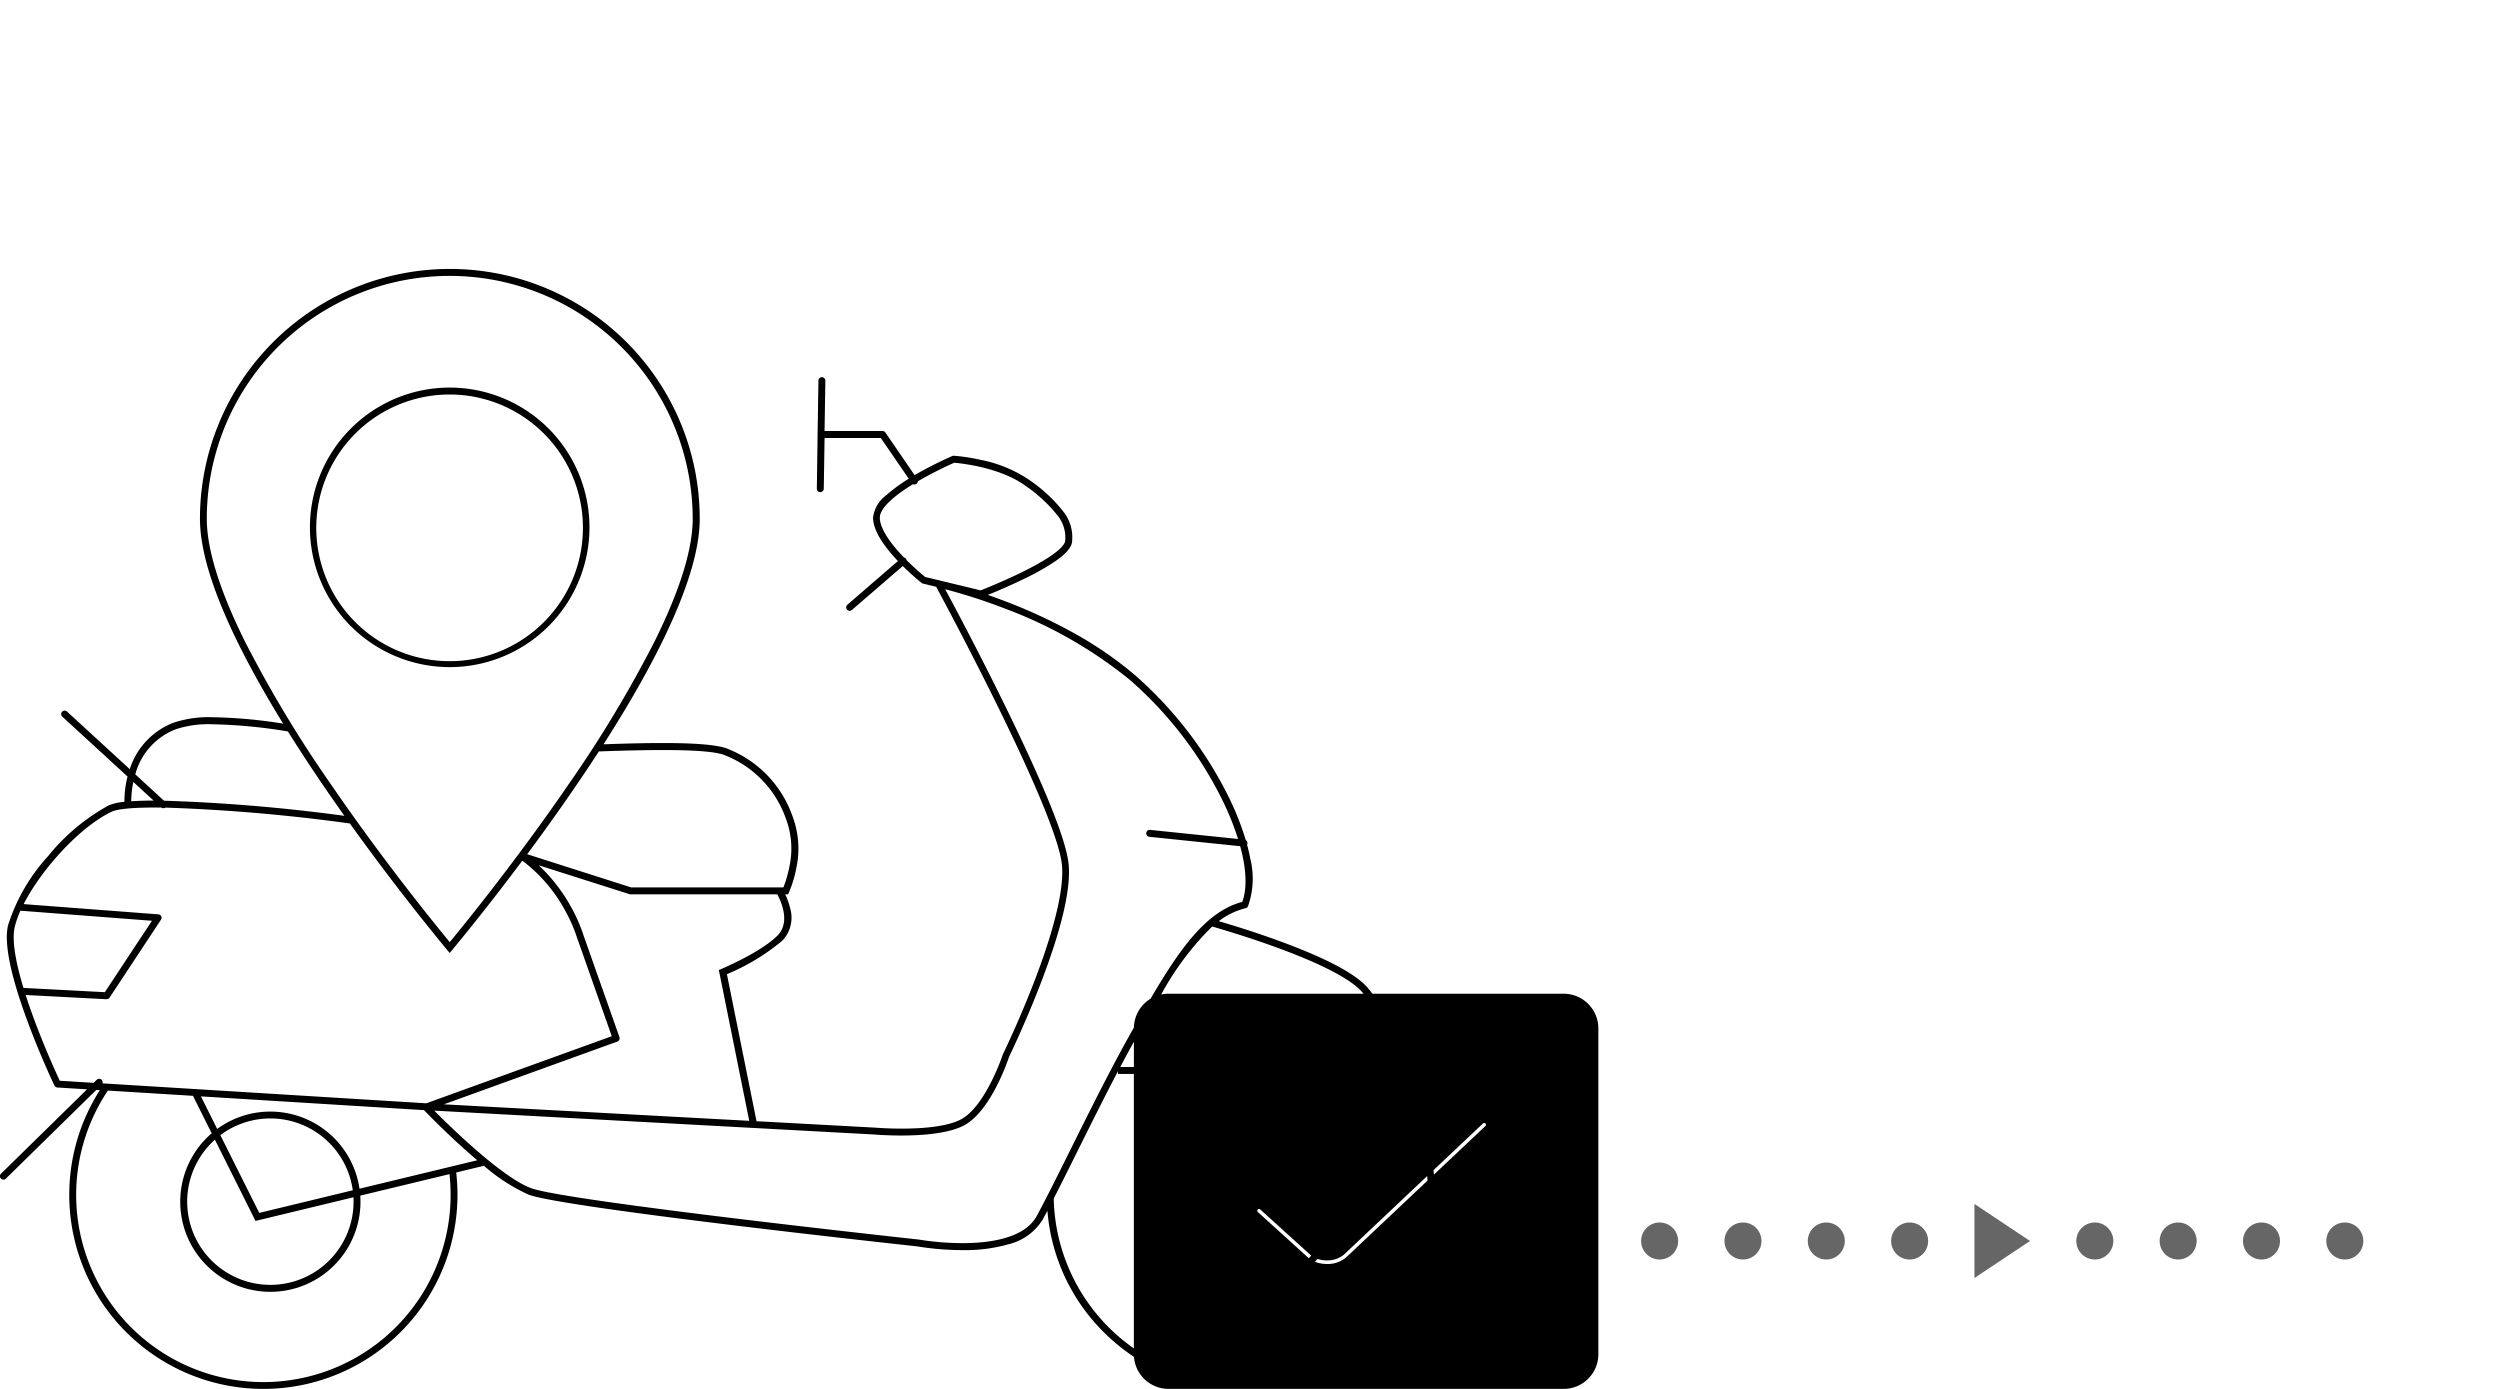 <svg xmlns="http://www.w3.org/2000/svg" width="270" height="150" viewBox="0 0 270 150">
  <g id="tr2" transform="translate(1063.5 -2453)">
    <rect id="Rectangle_116" data-name="Rectangle 116" width="270" height="150" transform="translate(-1063.5 2453)" fill="#f8aba1" opacity="0"/>
    <g id="dots" transform="translate(-1037.26 2305.028)">
      <circle id="Ellipse_33" data-name="Ellipse 33" cx="2" cy="2" r="2" transform="translate(151 280)" fill="#666"/>
      <circle id="Ellipse_37" data-name="Ellipse 37" cx="2" cy="2" r="2" transform="translate(198 280)" fill="#666"/>
      <circle id="Ellipse_36" data-name="Ellipse 36" cx="2" cy="2" r="2" transform="translate(169 280)" fill="#666"/>
      <circle id="Ellipse_39" data-name="Ellipse 39" cx="2" cy="2" r="2" transform="translate(216 280)" fill="#666"/>
      <circle id="Ellipse_34" data-name="Ellipse 34" cx="2" cy="2" r="2" transform="translate(160 280)" fill="#666"/>
      <circle id="Ellipse_38" data-name="Ellipse 38" cx="2" cy="2" r="2" transform="translate(207 280)" fill="#666"/>
      <circle id="Ellipse_35" data-name="Ellipse 35" cx="2" cy="2" r="2" transform="translate(178 280)" fill="#666"/>
      <circle id="Ellipse_40" data-name="Ellipse 40" cx="2" cy="2" r="2" transform="translate(225 280)" fill="#666"/>
      <path id="Polygon_3" data-name="Polygon 3" d="M4,0,8,6H0Z" transform="translate(193 278) rotate(90)" fill="#666"/>
    </g>
    <path id="Union_30" data-name="Union 30" d="M301.2,102.95a3.749,3.749,0,0,1-3.733-3.46,21.145,21.145,0,0,1-3.154-2.558,20.82,20.82,0,0,1-6.193-13.224q-.255.485-.489.919a5.98,5.98,0,0,1-3.731,2.71,17.2,17.2,0,0,1-4.964.627,30.621,30.621,0,0,1-4.912-.408c-1.551-.168-38.024-4.127-41.937-5.583a19.714,19.714,0,0,1-4.822-3.118l-2.995.723a21.219,21.219,0,0,1,.138,2.412,20.964,20.964,0,1,1-38.623-11.3l-.388-.024-9.764,9.578a.374.374,0,1,1-.524-.535L184.4,70.6l-3.21-.2a.374.374,0,0,1-.314-.213c-.014-.028-1.532-3.219-2.9-6.923-1.856-5.007-2.563-8.506-2.1-10.4a20.012,20.012,0,0,1,4.3-7.431,22.074,22.074,0,0,1,6.573-5.505,5.732,5.732,0,0,1,1.685-.379,10.946,10.946,0,0,1,.341-2.731l-7.046-6.47a.374.374,0,0,1,.507-.551l6.777,6.223a8,8,0,0,1,4.682-5,11.891,11.891,0,0,1,4.3-.607,53.083,53.083,0,0,1,7.584.69c-4.951-8.036-8.984-16.354-8.984-22.119a26.988,26.988,0,0,1,53.976,0c0,6.3-4.823,15.653-10.391,24.352,2.641-.094,4.687-.137,6.42-.137,3.836,0,6.17.225,7.138.687a12.112,12.112,0,0,1,6.842,7.188,9.883,9.883,0,0,1,.43,5.588,12.578,12.578,0,0,1-.8,2.656l-.1.22h-.308a7.156,7.156,0,0,1,.516,1.438,3.608,3.608,0,0,1-.812,3.552,23.045,23.045,0,0,1-6,3.634l3.2,15.88,12.782.692h.012c.01,0,1.231.109,2.87.109,2.18,0,5.091-.192,6.594-1.1,2.562-1.56,4.327-6.857,4.342-6.91a.379.379,0,0,1,.019-.048v0c.183-.374,1.837-3.815,3.42-7.945,2.171-5.671,3.191-9.985,2.944-12.479-.313-3.151-3.979-11.13-7-17.269-3.085-6.27-6.114-11.9-6.583-12.768l-1.423-.344a.374.374,0,0,1-.145-.07,26.571,26.571,0,0,1-2.037-1.828l-5.494,4.745a.374.374,0,0,1-.489-.567l5.458-4.717-.031-.033c-1.762-1.864-2.655-3.433-2.655-4.662a3.52,3.52,0,0,1,1.423-2.41,16.407,16.407,0,0,1,2.435-1.782l-3.018-4.4h-6.076l-.086,5.442a.375.375,0,1,1-.749.027.362.362,0,0,1,0-.038L263.3-.118V-.125q0-.01,0-.02l.091-5.8a.374.374,0,0,1,.38-.368.374.374,0,0,1,.368.38L264.051-.5h6.262a.374.374,0,0,1,.308.162l3.155,4.6A42.164,42.164,0,0,1,277.847,2.2a.38.38,0,0,1,.171-.03,20.457,20.457,0,0,1,2.886.444A14.151,14.151,0,0,1,286.183,4.8a16.349,16.349,0,0,1,3.583,3.307,4.468,4.468,0,0,1,1.01,3.41c-.093.6-.674,1.26-1.775,2.026a26.152,26.152,0,0,1-3.287,1.868c-1.6.785-3.187,1.452-4.028,1.793.643.225,1.326.47,2.04.745a57.156,57.156,0,0,1,6.838,3.145,40.829,40.829,0,0,1,6.978,4.74,42.615,42.615,0,0,1,10.212,13.309,30.335,30.335,0,0,1,1.788,4.539.374.374,0,0,1,.183.361.381.381,0,0,1-.041.136c.144.524.261,1.041.353,1.533a8.909,8.909,0,0,1-.252,5.109.374.374,0,0,1-.258.216,7.826,7.826,0,0,0-2.9,1.4c1.254.367,3.784,1.135,6.475,2.119,5.132,1.872,8.386,3.6,9.658,5.134q.239.286.462.584h20.656a3.747,3.747,0,0,1,3.744,3.744V99.207a3.748,3.748,0,0,1-3.744,3.744ZM184.824,74.118a20.22,20.22,0,1,0,38.842,7.868,20.735,20.735,0,0,0-.121-2.23l-9.635,2.323q.022.326.022.657a9.733,9.733,0,1,1-16.07-7.388L195.841,71.3l-9.191-.566A20.208,20.208,0,0,0,184.824,74.118Zm106.46,3.328-.009.018c-.873,1.756-1.715,3.449-2.471,4.923a20.254,20.254,0,0,0,8.652,16.189V68.934h-1.715V68.64C294.227,71.528,292.7,74.609,291.284,77.446Zm-93.438-1.065a8.984,8.984,0,1,0,15.338,6.353c0-.159,0-.32-.013-.478l-10.577,2.555-.133-.266-4.252-8.51c-.126.114-.246.225-.364.345Zm120.4,13.081h.067a3.1,3.1,0,0,0,2.069-.708l8.792-8.3q-.018-.244-.042-.487l-9,8.494-.008.007a2.8,2.8,0,0,1-1.81.606h-.058a3.135,3.135,0,0,1-.973-.162q-.131.159-.269.312a3.463,3.463,0,0,0,1.235.234Zm-7.412-5.879a.192.192,0,0,0,.019.27l5.4,4.9a1.325,1.325,0,0,0,.1.092q.131-.142.255-.287a.889.889,0,0,1-.075-.069l-.017-.018-5.41-4.9a.189.189,0,0,0-.125-.046.191.191,0,0,0-.146.064ZM232.351,81.27c3.8,1.417,41.391,5.5,41.77,5.54h.027a29.778,29.778,0,0,0,4.792.4c2.939,0,6.72-.511,8.037-2.945.992-1.834,2.273-4.411,3.628-7.139l.008-.016c2.158-4.342,4.6-9.246,6.848-13.177a3.743,3.743,0,0,1,1.8-3.119c3.054-5.2,5.936-9.423,9.9-10.457.547-1.429.454-3.541-.219-6.016l-9.808-1.014a.376.376,0,1,1,.075-.749l9.5.983a29.63,29.63,0,0,0-1.64-4.093A41.817,41.817,0,0,0,297.052,26.4a47.863,47.863,0,0,0-13.6-7.753,60.248,60.248,0,0,0-6.368-2.059c1.245,2.321,3.708,6.978,6.214,12.074,4.457,9.053,6.849,14.979,7.113,17.613s-.744,6.963-2.995,12.826c-1.627,4.242-3.362,7.831-3.435,7.981-.19.572-1.932,5.633-4.658,7.293-1.647,1-4.706,1.213-6.984,1.213-1.6,0-2.8-.1-2.928-.111L221.9,72.9C223.556,74.572,229.182,80.091,232.351,81.27ZM198.8,75.552l4.2,8.393L213.1,81.5a8.984,8.984,0,0,0-14.3-5.953Zm15.03,5.777,12.717-3.07c-2.78-2.347-5.31-4.95-5.755-5.414L196.7,71.361l1.757,3.514a9.733,9.733,0,0,1,15.37,6.456Zm116.039-1.524,5.547-5.235a.191.191,0,0,0-.124-.337.2.2,0,0,0-.124.045l-5.353,5.052q.03.236.055.474ZM236.7,50.948a16.824,16.824,0,0,1,1.3,2.959l3.9,11.056a.374.374,0,0,1-.225.477L222.94,72.218,255.917,74l-3.282-16.29.284-.118c.042-.017,4.222-1.772,6.044-3.594,1.534-1.533.216-4.043-.019-4.459h-15.9L233.178,46.4A18.146,18.146,0,0,1,236.7,50.948ZM185.978,69.574a.374.374,0,0,1,.088.379l34.97,2.154,20.036-7.245-3.779-10.715-.006-.019a16.193,16.193,0,0,0-1.251-2.839,16.759,16.759,0,0,0-4.417-5.227,2.411,2.411,0,0,0-.217-.15c-4.409,5.9-7.834,9.958-7.834,9.958s-5.051-5.985-10.781-13.983a192,192,0,0,0-19.93-1.715.374.374,0,0,1-.43,0l-.01-.007q-.374-.005-.727,0c-3.042,0-4.193.243-4.626.449-3.335,1.572-7.535,6.12-9.509,9.981L192.1,51.7a.374.374,0,0,1,.284.58L186.83,60.7a.374.374,0,0,1-.312.168H186.5l-8.728-.459q.392,1.221.9,2.6c1.156,3.121,2.423,5.888,2.783,6.663l3.661.225.332-.326a.374.374,0,0,1,.529.005Zm110.008-1.39h1.474V65.462c-.486.874-.979,1.787-1.473,2.723Zm4.417-7.824a3.744,3.744,0,0,1,.8-.086H322.27l-.087-.1c-2.62-3.145-14.214-6.57-16.268-7.157a31.081,31.081,0,0,0-5.512,7.348ZM176.595,53.045c-.313,1.289.01,3.541.938,6.6l8.788.462,5.091-7.712-14.15-1.084a.43.43,0,0,1-.052-.007A10.2,10.2,0,0,0,176.595,53.045ZM213.356-15.19A26.214,26.214,0,0,0,197.334,8.987c0,3.282,1.391,7.749,4.136,13.276a131.523,131.523,0,0,0,9.22,15.324c5.526,8.076,11.115,14.974,12.883,17.115,1.768-2.144,7.356-9.039,12.883-17.115a131.612,131.612,0,0,0,9.22-15.324c2.745-5.527,4.136-9.994,4.136-13.276A26.253,26.253,0,0,0,213.36-15.19ZM243.162,48.79h16.445a12.585,12.585,0,0,0,.657-2.287,9.135,9.135,0,0,0-.388-5.138,11.391,11.391,0,0,0-6.474-6.8c-.857-.409-3.082-.609-6.8-.609-1.861,0-4.068.049-6.926.15-2.581,3.983-5.293,7.8-7.742,11.1Zm-49.2-17.07a7.215,7.215,0,0,0-4.333,4.8c-.007.021-.013.041-.019.061l3.1,2.845a189.665,189.665,0,0,1,19.486,1.634c-2.032-2.862-4.13-5.958-6.1-9.112a55.744,55.744,0,0,0-8.141-.776,11.259,11.259,0,0,0-3.985.545Zm-4.792,7.767c.684-.046,1.475-.07,2.415-.075L189.4,37.4a10.372,10.372,0,0,0-.225,2.083Zm80.85-30.644c0,1.016.845,2.448,2.445,4.142.055.058.11.116.165.173a.379.379,0,0,1,.2.121.37.37,0,0,1,.083.168c.925.927,1.774,1.628,2.007,1.817l5.99,1.447c.479-.188,2.471-.985,4.475-1.97,4.036-1.987,4.595-2.995,4.648-3.335a3.764,3.764,0,0,0-.873-2.851,15.879,15.879,0,0,0-3.421-3.145c-2.738-2-7.018-2.427-7.682-2.483a41.359,41.359,0,0,0-3.927,2,.374.374,0,0,1-.374.35.386.386,0,0,1-.156-.033c-2.31,1.419-3.577,2.691-3.577,3.6ZM208.473,9.9A15.095,15.095,0,1,1,223.568,25,15.095,15.095,0,0,1,208.473,9.9Zm9.509-13.219a14.4,14.4,0,1,0,5.584-1.123,14.4,14.4,0,0,0-5.584,1.123Z" transform="translate(-1238.5 2500.049)"/>
  </g>
</svg>
